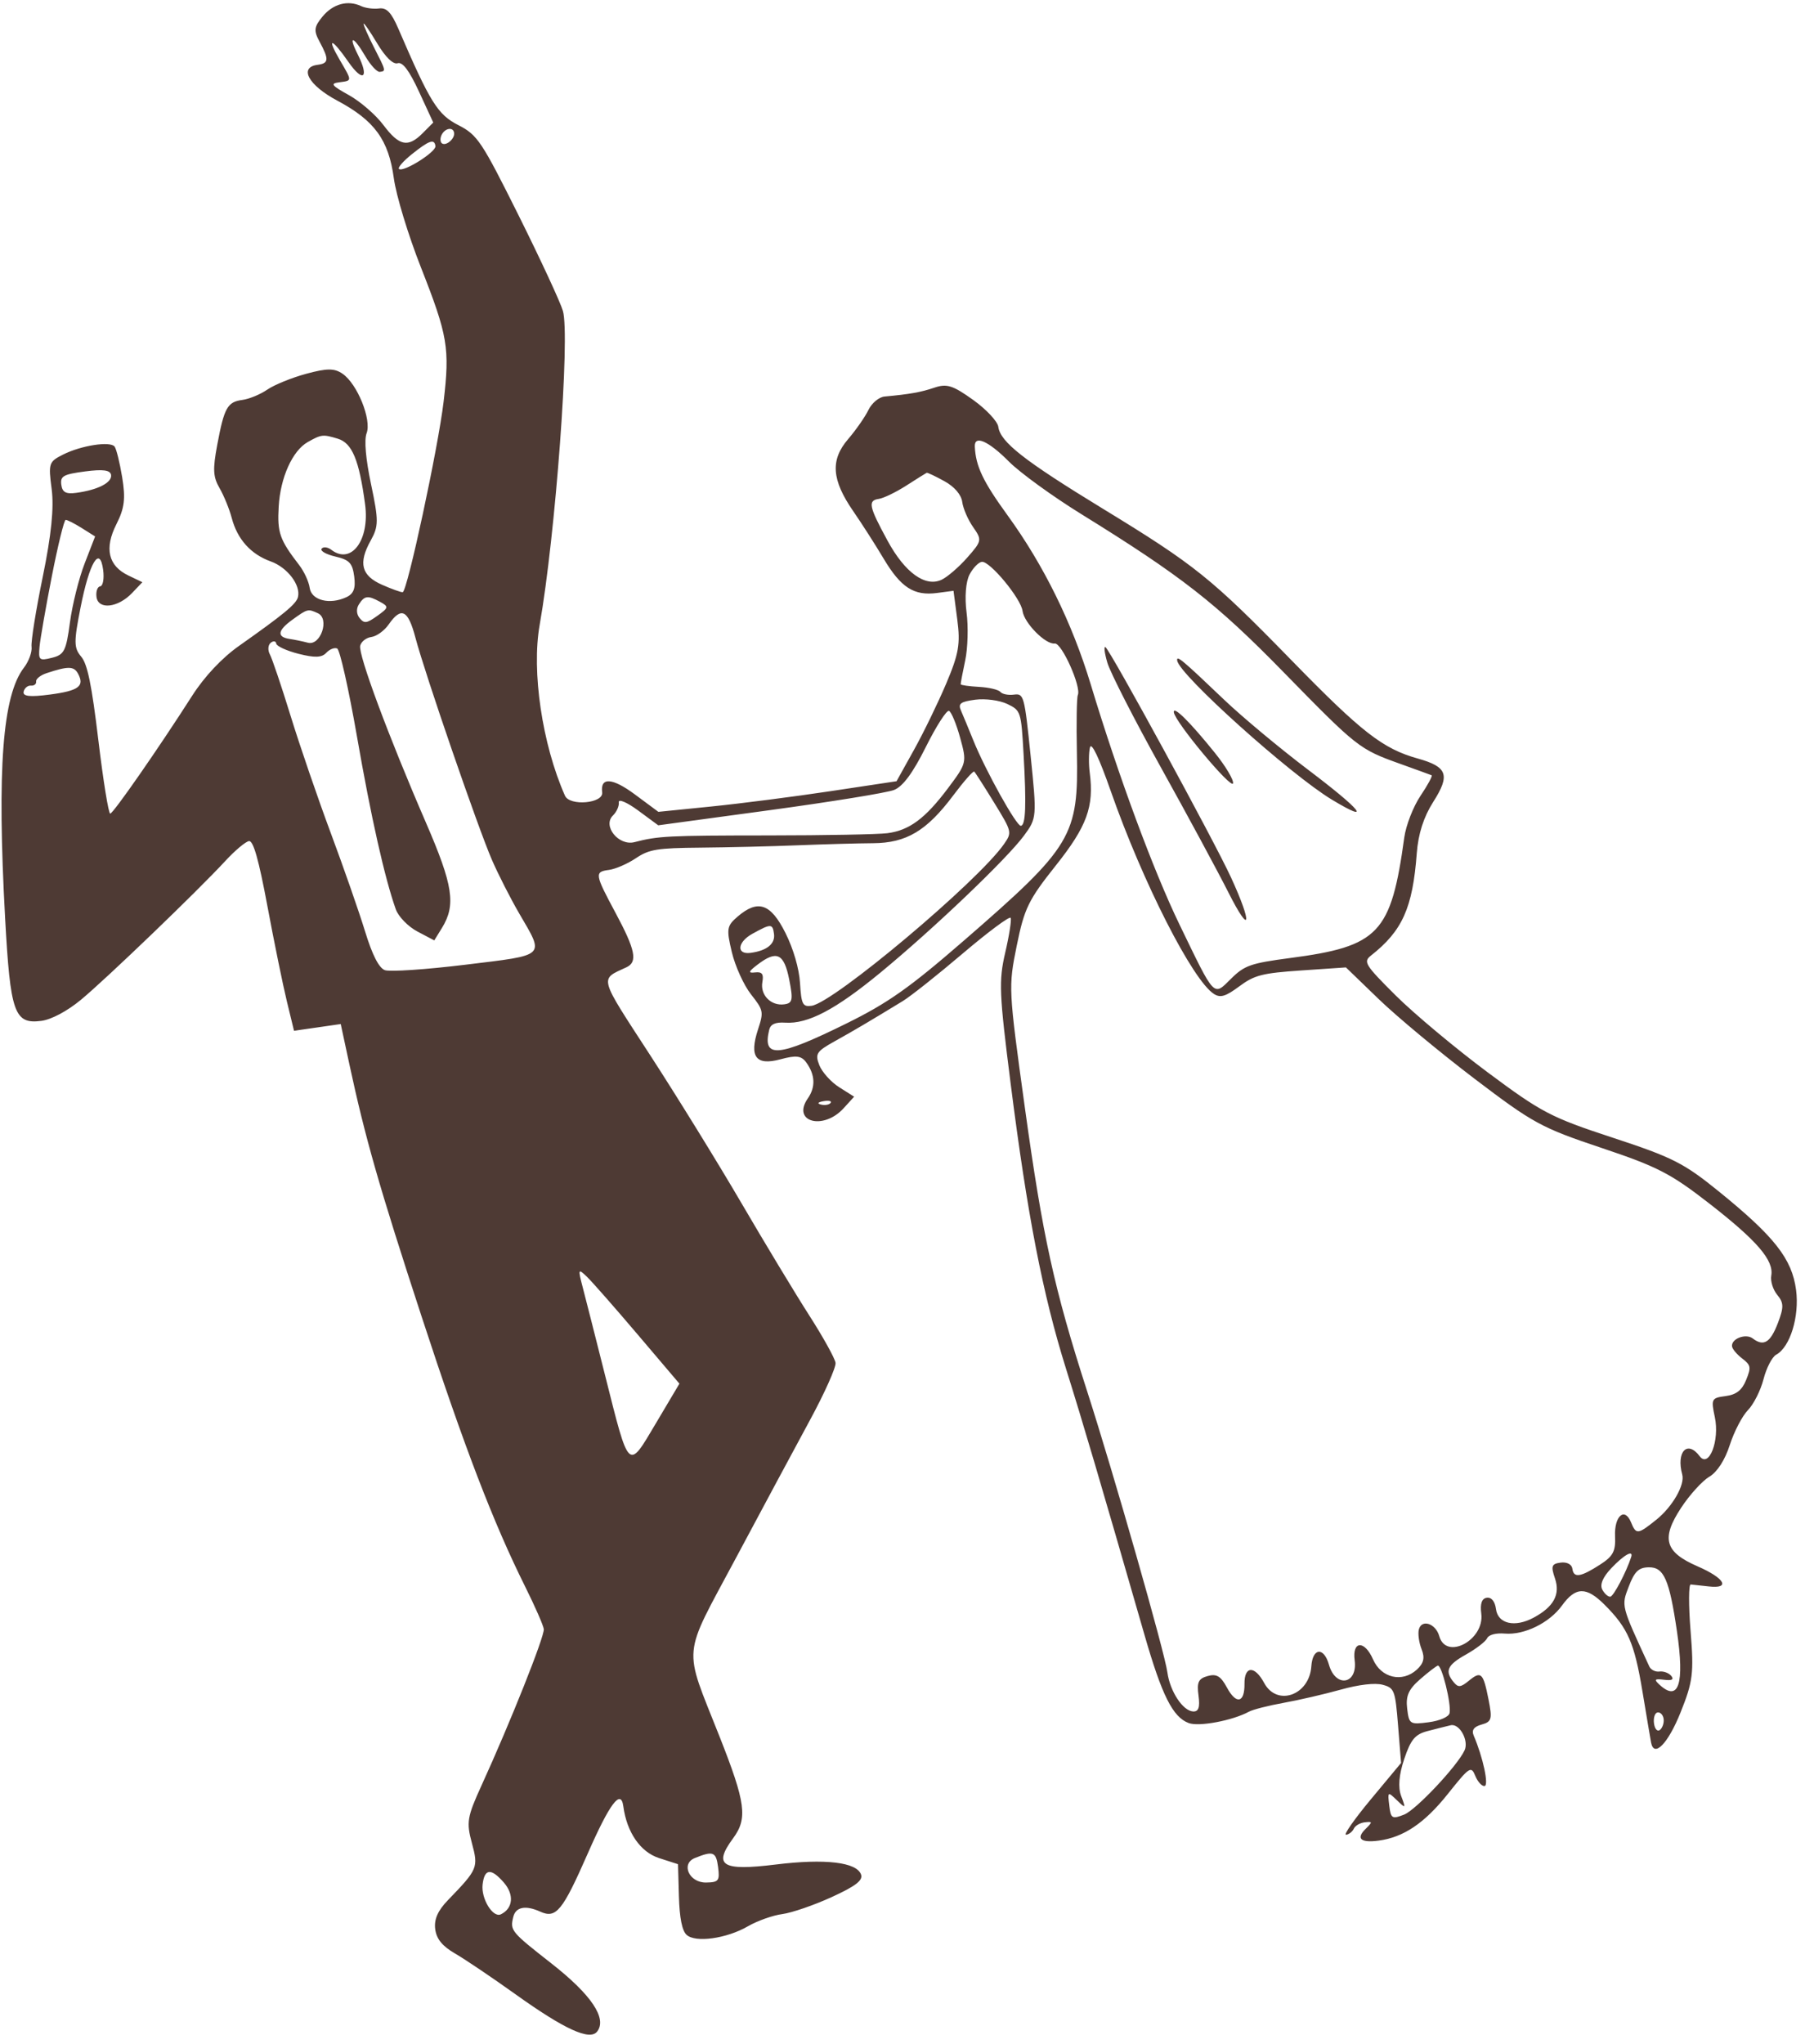 <?xml version="1.0" encoding="UTF-8"?> <svg xmlns="http://www.w3.org/2000/svg" width="159" height="180" viewBox="0 0 159 180" fill="none"><path fill-rule="evenodd" clip-rule="evenodd" d="M28.412 1.457C27.667 2.359 27.624 2.698 28.138 3.647C29 5.24 28.972 5.577 27.97 5.709C26.304 5.928 27.173 7.51 29.699 8.855C32.992 10.61 34.233 12.312 34.692 15.7C34.897 17.21 35.956 20.695 37.071 23.526C39.449 29.564 39.632 30.654 39.075 35.383C38.598 39.423 35.875 52.096 35.472 52.146C35.329 52.164 34.513 51.872 33.66 51.496C31.829 50.691 31.545 49.59 32.653 47.601C33.358 46.336 33.361 45.842 32.686 42.645C32.215 40.415 32.069 38.742 32.294 38.148C32.748 36.95 31.476 33.805 30.176 32.912C29.454 32.416 28.811 32.416 26.968 32.916C25.699 33.261 24.161 33.886 23.548 34.307C22.935 34.728 21.951 35.136 21.361 35.214C20.032 35.389 19.752 35.886 19.136 39.173C18.731 41.334 18.767 41.994 19.342 42.986C19.724 43.646 20.206 44.827 20.413 45.611C20.907 47.488 22.093 48.807 23.854 49.439C25.314 49.962 26.506 51.525 26.248 52.575C26.098 53.186 25.028 54.072 21.056 56.874C19.543 57.941 18.006 59.577 16.917 61.281C13.972 65.886 9.993 71.609 9.711 71.645C9.563 71.665 9.093 68.757 8.665 65.184C8.079 60.293 7.705 58.473 7.15 57.819C6.502 57.056 6.496 56.532 7.096 53.493C7.885 49.498 8.797 47.989 9.088 50.197C9.187 50.953 9.07 51.597 8.827 51.629C8.583 51.661 8.437 52.083 8.5 52.566C8.652 53.717 10.39 53.523 11.635 52.218L12.542 51.267L11.306 50.675C9.534 49.826 9.176 48.29 10.253 46.161C10.969 44.748 11.072 43.907 10.762 42.026C10.548 40.726 10.245 39.508 10.09 39.318C9.691 38.832 7.149 39.228 5.567 40.022C4.297 40.658 4.252 40.793 4.551 43.068C4.766 44.702 4.52 47.122 3.768 50.783C3.164 53.717 2.72 56.492 2.78 56.949C2.84 57.405 2.54 58.233 2.112 58.787C0.219 61.241 -0.268 67.688 0.449 80.814C0.908 89.209 1.26 90.208 3.646 89.894C4.529 89.778 5.918 89.038 7.123 88.043C9.341 86.211 17.425 78.441 19.85 75.812C20.701 74.889 21.639 74.103 21.935 74.064C22.315 74.013 22.792 75.696 23.556 79.79C24.152 82.98 24.923 86.754 25.27 88.178L25.899 90.767L27.957 90.471L30.015 90.174L30.768 93.68C32.167 100.192 33.401 104.504 37.132 115.91C40.892 127.405 43.44 134.047 46.269 139.729C47.123 141.443 47.858 143.119 47.902 143.452C47.983 144.067 44.955 151.666 42.414 157.226C41.152 159.988 41.073 160.46 41.566 162.288C42.151 164.459 42.094 164.595 39.462 167.317C38.562 168.247 38.224 169.017 38.337 169.875C38.451 170.742 38.965 171.373 40.08 172.017C40.95 172.519 43.338 174.129 45.386 175.593C49.736 178.705 51.963 179.721 52.604 178.89C53.493 177.738 52.096 175.656 48.588 172.906C44.996 170.091 44.922 170.002 45.214 168.796C45.427 167.918 46.295 167.748 47.587 168.332C48.988 168.966 49.546 168.285 51.769 163.226C53.716 158.793 54.696 157.492 54.907 159.057C55.215 161.353 56.413 163.087 58.056 163.617L59.725 164.155L59.805 166.991C59.859 168.888 60.082 170.008 60.479 170.374C61.259 171.093 64.009 170.708 65.895 169.616C66.72 169.139 68.077 168.658 68.91 168.548C69.743 168.438 71.698 167.766 73.254 167.055C75.357 166.093 76.023 165.585 75.852 165.075C75.483 163.977 72.692 163.647 68.333 164.184C63.592 164.768 62.801 164.282 64.576 161.876C65.873 160.119 65.691 158.753 63.381 152.908C60.163 144.763 60.035 146.168 64.813 137.219C67.113 132.912 70.053 127.438 71.345 125.055C72.638 122.672 73.653 120.401 73.602 120.01C73.55 119.619 72.51 117.741 71.289 115.837C70.069 113.934 67.378 109.478 65.309 105.937C63.24 102.395 59.619 96.529 57.263 92.902C52.686 85.86 52.8 86.282 55.185 85.174C56.189 84.707 55.976 83.651 54.215 80.371C52.385 76.962 52.356 76.77 53.65 76.6C54.221 76.525 55.285 76.061 56.016 75.57C57.179 74.789 57.886 74.673 61.697 74.641C64.091 74.62 67.963 74.527 70.301 74.433C72.638 74.34 75.608 74.257 76.9 74.25C79.841 74.233 81.629 73.167 83.976 70.035C84.898 68.804 85.727 67.863 85.819 67.944C85.91 68.026 86.701 69.259 87.576 70.686C89.144 73.239 89.157 73.294 88.453 74.311C86.172 77.606 73.435 88.309 71.487 88.568C70.706 88.672 70.588 88.439 70.473 86.571C70.395 85.29 69.889 83.55 69.189 82.154C67.888 79.557 66.769 79.175 64.972 80.715C64.02 81.531 63.977 81.795 64.468 83.851C64.763 85.085 65.522 86.754 66.154 87.559C67.26 88.965 67.284 89.088 66.767 90.667C65.983 93.065 66.588 93.862 68.749 93.279C70.14 92.904 70.592 92.96 71.027 93.563C71.812 94.653 71.856 95.72 71.157 96.726C69.722 98.792 72.519 99.559 74.311 97.591L75.239 96.572L73.925 95.74C73.202 95.283 72.415 94.409 72.174 93.797C71.78 92.794 71.914 92.588 73.55 91.678C75.257 90.728 76.589 89.941 79.528 88.149C80.215 87.73 82.597 85.84 84.822 83.949C87.047 82.058 88.94 80.651 89.028 80.823C89.116 80.995 88.901 82.372 88.549 83.883C87.971 86.369 88.017 87.469 89.028 95.432C90.499 107.016 91.849 113.966 93.901 120.517C95.432 125.401 96.868 130.27 100.818 143.969C102.358 149.308 103.308 151.201 104.711 151.727C105.621 152.067 108.579 151.508 110.029 150.721C110.376 150.534 111.747 150.185 113.076 149.946C114.405 149.708 116.664 149.185 118.096 148.786C119.708 148.336 121.116 148.172 121.794 148.355C122.829 148.635 122.904 148.832 123.154 151.946L123.419 155.241L120.764 158.433C119.304 160.188 118.319 161.596 118.575 161.563C118.832 161.529 119.139 161.287 119.257 161.025C119.376 160.764 119.81 160.512 120.222 160.465C120.916 160.387 120.921 160.431 120.281 161.061C119.429 161.9 119.864 162.288 121.428 162.082C123.632 161.792 125.48 160.548 127.528 157.98C129.446 155.573 129.589 155.478 129.955 156.376C130.17 156.9 130.538 157.303 130.774 157.272C131.168 157.22 130.631 154.726 129.822 152.845C129.61 152.352 129.821 152.052 130.512 151.859C131.403 151.612 131.467 151.379 131.12 149.639C130.652 147.285 130.469 147.114 129.382 148.006C128.681 148.581 128.455 148.607 128.08 148.16C127.242 147.162 127.471 146.623 129.121 145.701C130.023 145.196 130.868 144.548 130.998 144.261C131.138 143.951 131.776 143.782 132.555 143.848C134.275 143.993 136.488 142.907 137.597 141.373C138.794 139.716 139.738 139.7 141.346 141.309C143.407 143.371 143.969 144.661 144.683 148.954C145.043 151.121 145.383 153.14 145.44 153.44C145.697 154.81 146.932 153.55 148.039 150.789C149.132 148.064 149.22 147.346 148.921 143.626C148.739 141.352 148.745 139.505 148.935 139.523C149.126 139.54 149.843 139.619 150.529 139.697C152.468 139.919 151.936 138.97 149.536 137.926C146.644 136.669 146.308 135.483 148.081 132.78C148.833 131.635 149.952 130.4 150.569 130.038C151.261 129.631 151.952 128.561 152.376 127.239C152.754 126.063 153.473 124.682 153.973 124.171C154.474 123.661 155.093 122.433 155.347 121.443C155.602 120.452 156.104 119.483 156.463 119.289C157.689 118.626 158.52 115.925 158.214 113.592C157.856 110.854 156.312 108.887 151.395 104.903C148.328 102.417 147.323 101.908 142.07 100.184C136.615 98.394 135.802 97.968 131.032 94.416C128.201 92.306 124.562 89.265 122.947 87.659C120.238 84.963 120.07 84.692 120.768 84.143C123.536 81.965 124.441 79.945 124.801 75.14C124.93 73.426 125.407 71.939 126.255 70.609C127.764 68.243 127.506 67.524 124.887 66.793C121.819 65.936 119.957 64.49 113.791 58.168C106.702 50.901 105.275 49.754 97.148 44.795C90.192 40.55 88.115 38.923 87.939 37.582C87.876 37.107 86.875 36.039 85.715 35.209C83.932 33.933 83.403 33.766 82.312 34.135C81.111 34.541 80.159 34.71 77.918 34.918C77.429 34.963 76.791 35.495 76.5 36.099C76.208 36.703 75.4 37.863 74.703 38.676C73.129 40.513 73.257 42.26 75.165 45.02C75.906 46.092 77.107 47.966 77.834 49.186C79.36 51.744 80.509 52.483 82.544 52.215L83.993 52.024L84.326 54.56C84.609 56.702 84.458 57.575 83.354 60.184C82.635 61.883 81.356 64.514 80.511 66.032L78.975 68.792L73.145 69.67C69.939 70.153 65.218 70.76 62.655 71.018L57.994 71.488L55.922 69.952C53.938 68.481 52.866 68.413 53.045 69.771C53.173 70.746 50.186 71.013 49.766 70.064C47.761 65.537 46.812 59.135 47.537 55.034C48.931 47.144 50.232 29.576 49.585 27.374C49.356 26.596 47.597 22.806 45.676 18.952C42.422 12.426 42.058 11.88 40.377 11.02C38.547 10.085 37.893 9.033 35.093 2.534C34.471 1.09 34.058 0.657 33.388 0.745C32.902 0.809 32.191 0.715 31.809 0.536C30.636 -0.014 29.335 0.338 28.412 1.457ZM32.029 2.098C32.029 2.252 32.438 3.18 32.938 4.16C34.015 6.272 34.011 6.256 33.454 6.329C33.215 6.361 32.636 5.732 32.169 4.933C31.135 3.161 30.633 3.05 31.51 4.786C32.557 6.857 31.992 7.327 30.698 5.462C29.22 3.333 28.725 3.217 29.931 5.282C31.035 7.172 31.037 7.095 29.891 7.246C29.066 7.354 29.189 7.518 30.741 8.381C31.738 8.935 33.099 10.113 33.764 10.999C35.165 12.863 35.941 13.025 37.236 11.724L38.165 10.79L36.913 8.079C36.05 6.208 35.464 5.43 35.027 5.569C34.63 5.695 33.948 5.029 33.21 3.795C32.56 2.709 32.028 1.945 32.029 2.098ZM38.887 11.908C38.761 12.187 38.778 12.507 38.924 12.619C39.283 12.892 40.072 12.224 40.003 11.705C39.929 11.143 39.171 11.28 38.887 11.908ZM36.265 13.591C35.513 14.195 35.011 14.775 35.15 14.881C35.549 15.186 38.425 13.379 38.357 12.866C38.269 12.195 37.806 12.356 36.265 13.591ZM27.113 38.924C25.764 39.684 24.698 42.047 24.55 44.602C24.417 46.914 24.63 47.521 26.361 49.768C26.791 50.326 27.204 51.224 27.279 51.764C27.431 52.864 29.039 53.274 30.51 52.587C31.158 52.285 31.339 51.808 31.202 50.764C31.046 49.58 30.777 49.296 29.539 49.008C28.726 48.819 28.182 48.508 28.331 48.316C28.479 48.124 28.866 48.17 29.192 48.418C30.946 49.757 32.581 47.556 32.161 44.418C31.636 40.498 31.02 39.015 29.758 38.631C28.445 38.233 28.314 38.248 27.113 38.924ZM5.4 42.684C5.488 43.352 5.809 43.524 6.731 43.397C8.623 43.139 9.873 42.497 9.786 41.831C9.728 41.394 9.082 41.304 7.495 41.513C5.579 41.766 5.3 41.922 5.4 42.684ZM4.568 50.735C4.037 53.451 3.548 56.247 3.483 56.949C3.374 58.134 3.453 58.205 4.575 57.924C5.657 57.654 5.823 57.326 6.162 54.802C6.369 53.251 6.953 50.914 7.459 49.61L8.378 47.238L7.204 46.5C6.559 46.095 5.919 45.771 5.783 45.78C5.647 45.79 5.1 48.02 4.568 50.735ZM85.87 39.328C85.951 41.053 86.591 42.398 88.741 45.359C91.945 49.772 94.441 54.842 96.084 60.275C98.519 68.326 101.601 76.663 103.892 81.395C107.065 87.95 106.865 87.742 108.453 86.171C109.626 85.011 110.182 84.817 113.652 84.36C121.471 83.331 122.537 82.205 123.701 73.746C123.848 72.677 124.492 71.025 125.131 70.075C125.77 69.126 126.21 68.313 126.109 68.269C126.009 68.225 124.758 67.77 123.33 67.258C119.73 65.967 119.57 65.841 113.023 59.144C107.13 53.115 104.047 50.709 95.271 45.284C92.726 43.711 89.847 41.623 88.874 40.644C87.064 38.823 85.82 38.278 85.87 39.328ZM79.848 42.751C78.936 43.337 77.842 43.867 77.417 43.93C76.429 44.075 76.535 44.585 78.188 47.622C79.716 50.429 81.507 51.721 82.941 51.052C83.45 50.814 84.468 49.936 85.203 49.102C86.497 47.633 86.513 47.547 85.719 46.411C85.267 45.766 84.837 44.771 84.762 44.2C84.677 43.558 84.076 42.858 83.19 42.371C82.401 41.936 81.699 41.604 81.631 41.633C81.563 41.662 80.761 42.165 79.848 42.751ZM31.608 53.231C31.368 53.609 31.398 54.085 31.681 54.431C32.087 54.925 32.301 54.898 33.237 54.229C34.245 53.509 34.261 53.422 33.466 52.989C32.396 52.408 32.105 52.446 31.608 53.231ZM25.745 54.579C24.445 55.518 24.367 56.093 25.517 56.264C25.958 56.329 26.681 56.478 27.124 56.596C28.242 56.89 29.058 54.485 28.004 54.001C27.125 53.596 27.093 53.604 25.745 54.579ZM34.233 54.995C33.857 55.537 33.175 56.029 32.719 56.09C32.263 56.15 31.817 56.497 31.729 56.862C31.544 57.628 34.223 64.838 37.501 72.394C39.919 77.967 40.181 79.682 38.928 81.716L38.254 82.809L36.769 82.026C35.952 81.595 35.096 80.716 34.866 80.073C33.893 77.344 32.675 71.93 31.445 64.855C30.721 60.698 29.937 57.21 29.701 57.105C29.466 57 29.034 57.17 28.741 57.485C28.343 57.913 27.73 57.935 26.299 57.573C25.248 57.306 24.364 56.901 24.333 56.671C24.303 56.441 24.083 56.412 23.844 56.605C23.605 56.799 23.574 57.258 23.773 57.625C23.973 57.991 24.796 60.429 25.601 63.043C26.406 65.657 27.995 70.29 29.132 73.34C30.269 76.389 31.629 80.29 32.156 82.009C32.79 84.082 33.376 85.232 33.897 85.427C34.328 85.589 37.52 85.374 40.989 84.951C48.207 84.07 47.978 84.287 45.73 80.425C44.969 79.118 43.891 77.001 43.334 75.721C42.11 72.907 37.426 59.306 36.591 56.139C35.945 53.688 35.344 53.397 34.233 54.995ZM4.099 59.278C3.566 59.455 3.153 59.784 3.183 60.009C3.213 60.234 3.007 60.398 2.725 60.374C2.443 60.349 2.155 60.589 2.083 60.906C1.989 61.322 2.628 61.393 4.395 61.16C6.941 60.825 7.476 60.425 6.867 59.309C6.51 58.654 5.998 58.648 4.099 59.278ZM85.404 50.596C85.074 51.227 84.967 52.59 85.143 53.929C85.307 55.175 85.254 57.076 85.024 58.152C84.795 59.228 84.616 60.174 84.626 60.254C84.637 60.333 85.361 60.437 86.236 60.484C87.11 60.531 87.959 60.73 88.12 60.927C88.281 61.124 88.82 61.232 89.317 61.166C90.187 61.052 90.242 61.252 90.785 66.537C91.34 71.943 91.331 72.049 90.204 73.579C88.69 75.632 82.269 81.76 77.588 85.619C73.602 88.905 71.174 90.183 69.166 90.052C68.304 89.995 67.877 90.186 67.757 90.682C67.143 93.223 68.516 93.11 74.569 90.121C78.228 88.315 80.117 86.982 84.899 82.833C94.465 74.534 95.014 73.619 94.861 66.235C94.808 63.685 94.846 61.42 94.944 61.203C95.268 60.487 93.521 56.586 92.913 56.666C92.104 56.773 90.213 54.86 90.073 53.794C89.928 52.693 87.202 49.403 86.494 49.474C86.202 49.503 85.712 50.008 85.404 50.596ZM97.543 58.347C97.793 59.205 99.915 63.355 102.258 67.57C104.6 71.784 107.278 76.743 108.21 78.589C110.17 82.474 110.347 81.407 108.432 77.252C106.933 74 97.82 57.291 97.382 56.99C97.219 56.879 97.292 57.49 97.543 58.347ZM103.697 58.171C103.875 59.417 113.677 68.221 117.337 70.423C120.925 72.581 119.944 71.346 115.253 67.799C112.77 65.922 109.44 63.148 107.852 61.635C104.104 58.061 103.625 57.662 103.697 58.171ZM84.648 62.564C84.827 62.971 85.322 64.164 85.747 65.216C86.817 67.864 89.549 72.769 89.927 72.719C90.353 72.663 90.42 70.89 90.164 66.386C89.952 62.653 89.922 62.561 88.728 61.989C88.057 61.667 86.791 61.499 85.915 61.614C84.608 61.786 84.381 61.956 84.648 62.564ZM81.557 65.773C80.418 68.058 79.533 69.256 78.759 69.561C78.137 69.807 73.207 70.607 67.805 71.341L57.983 72.674L56.208 71.365C55.231 70.646 54.467 70.322 54.509 70.645C54.552 70.968 54.321 71.491 53.996 71.807C53.049 72.727 54.496 74.517 55.894 74.155C57.981 73.614 58.823 73.572 67.713 73.565C72.66 73.562 77.364 73.474 78.167 73.369C80.104 73.118 81.503 72.078 83.517 69.394C85.16 67.203 85.176 67.139 84.579 64.968C84.246 63.757 83.805 62.69 83.598 62.598C83.392 62.506 82.474 63.935 81.557 65.773ZM103.402 62.723C103.496 63.568 108.503 69.57 108.618 68.977C108.678 68.669 107.961 67.466 107.024 66.303C104.824 63.571 103.333 62.097 103.402 62.723ZM96.013 65.823C95.903 66.277 95.894 67.275 95.994 68.042C96.382 71.033 95.749 72.765 92.999 76.22C90.59 79.25 90.231 79.988 89.562 83.281C88.825 86.917 88.833 87.079 90.275 97.509C91.847 108.882 92.859 113.491 95.765 122.508C98.118 129.811 102.589 145.469 102.834 147.266C103.062 148.934 104.192 150.653 105.096 150.706C105.582 150.734 105.715 150.344 105.575 149.304C105.417 148.132 105.567 147.812 106.382 147.586C107.162 147.369 107.536 147.592 108.077 148.597C108.895 150.117 109.646 149.962 109.625 148.277C109.605 146.684 110.522 146.641 111.358 148.195C112.487 150.294 115.34 149.288 115.513 146.731C115.624 145.096 116.616 145.002 117.064 146.584C117.65 148.657 119.609 148.327 119.33 146.203C119.102 144.47 120.204 144.413 120.949 146.12C121.665 147.76 123.52 148.194 124.805 147.023C125.416 146.465 125.529 145.986 125.226 145.226C125 144.655 124.89 143.88 124.981 143.502C125.212 142.548 126.465 142.945 126.782 144.073C127.389 146.235 130.788 144.412 130.483 142.088C130.368 141.217 130.533 140.75 130.973 140.692C131.385 140.637 131.691 141.019 131.78 141.695C131.951 142.992 133.443 143.332 135.088 142.449C136.865 141.496 137.459 140.406 136.975 138.989C136.604 137.902 136.676 137.704 137.481 137.598C138.022 137.527 138.458 137.754 138.508 138.134C138.619 138.976 139.222 138.887 140.954 137.772C142.095 137.038 142.328 136.596 142.269 135.285C142.187 133.495 143.115 132.68 143.675 134.051C144.123 135.147 144.27 135.132 145.9 133.825C147.323 132.683 148.433 130.752 148.187 129.849C147.638 127.839 148.637 126.782 149.719 128.226C150.54 129.32 151.497 126.849 151.055 124.778C150.715 123.187 150.761 123.098 152.003 122.935C152.951 122.81 153.446 122.423 153.813 121.519C154.268 120.399 154.234 120.21 153.474 119.63C153.009 119.275 152.604 118.795 152.573 118.563C152.484 117.887 153.781 117.389 154.4 117.862C155.359 118.593 155.951 118.23 156.61 116.507C157.143 115.114 157.135 114.722 156.558 114.025C156.181 113.57 155.943 112.808 156.028 112.332C156.27 110.985 154.791 109.262 150.579 105.985C147.17 103.333 146.008 102.734 141.051 101.074C135.765 99.303 135.051 98.914 129.878 94.982C126.839 92.671 123.048 89.523 121.456 87.984L118.56 85.187L114.627 85.455C111.191 85.689 110.501 85.865 109.175 86.849C107.969 87.745 107.511 87.885 106.947 87.533C105.073 86.36 100.666 77.708 97.854 69.683C96.812 66.71 96.139 65.299 96.013 65.823ZM66.267 82.231C64.949 82.961 64.847 84.074 66.114 83.907C67.546 83.719 68.295 83.117 68.181 82.245C68.059 81.319 67.918 81.318 66.267 82.231ZM66.736 84.938C65.916 85.563 65.874 85.7 66.52 85.628C67.128 85.559 67.284 85.767 67.157 86.476C66.952 87.613 67.909 88.592 69.076 88.439C69.819 88.341 69.877 88.057 69.521 86.259C69.065 83.955 68.423 83.651 66.736 84.938ZM72.323 97.265C72.658 97.35 73.038 97.284 73.165 97.119C73.293 96.954 73.018 96.884 72.555 96.965C72.043 97.053 71.951 97.171 72.323 97.265ZM51.334 113.369C51.584 114.32 52.467 117.799 53.298 121.098C55.448 129.64 55.302 129.503 57.781 125.324L59.849 121.841L56.184 117.527C54.169 115.154 52.15 112.859 51.7 112.426C50.921 111.679 50.903 111.727 51.334 113.369ZM141.925 138.104C141.185 138.887 140.91 139.548 141.146 139.98C141.345 140.347 141.665 140.625 141.854 140.599C142.14 140.558 143.25 138.45 143.685 137.117C143.91 136.431 143.05 136.912 141.925 138.104ZM143.483 139.686C142.81 141.444 142.773 141.297 145.287 146.749C145.421 147.039 145.823 147.238 146.182 147.19C146.539 147.143 147.005 147.315 147.215 147.572C147.48 147.894 147.284 148.001 146.587 147.914C145.751 147.81 145.68 147.885 146.178 148.345C147.874 149.907 148.403 148.29 147.718 143.632C147.048 139.072 146.571 137.992 145.236 138.012C144.352 138.025 143.983 138.378 143.483 139.686ZM125.079 147.885C124.073 148.766 123.822 149.341 123.955 150.452C124.119 151.825 124.196 151.874 125.847 151.657C126.825 151.528 127.621 151.182 127.691 150.855C127.861 150.058 126.997 146.575 126.653 146.671C126.499 146.715 125.791 147.261 125.079 147.885ZM125.739 152.436C124.653 152.721 124.269 153.183 123.697 154.89C123.229 156.287 123.138 157.381 123.426 158.147C123.846 159.264 123.834 159.276 123.042 158.514C122.246 157.747 122.229 157.759 122.376 158.985C122.515 160.138 122.626 160.206 123.694 159.785C124.734 159.374 128.375 155.503 129.01 154.132C129.41 153.269 128.566 151.74 127.789 151.92C127.397 152.011 126.474 152.244 125.739 152.436ZM145.698 151.755C145.764 152.252 146 152.512 146.224 152.33C146.447 152.149 146.593 151.715 146.547 151.366C146.501 151.018 146.264 150.759 146.021 150.791C145.778 150.823 145.633 151.257 145.698 151.755ZM42.512 165.942C42.366 167.19 43.419 168.908 44.122 168.568C45.191 168.051 45.308 166.841 44.391 165.781C43.263 164.479 42.677 164.529 42.512 165.942ZM61.212 163.611C59.946 164.121 60.711 165.795 62.197 165.77C63.306 165.752 63.413 165.613 63.254 164.401C63.077 163.059 62.825 162.961 61.212 163.611Z" fill="#4E3A34"></path></svg> 